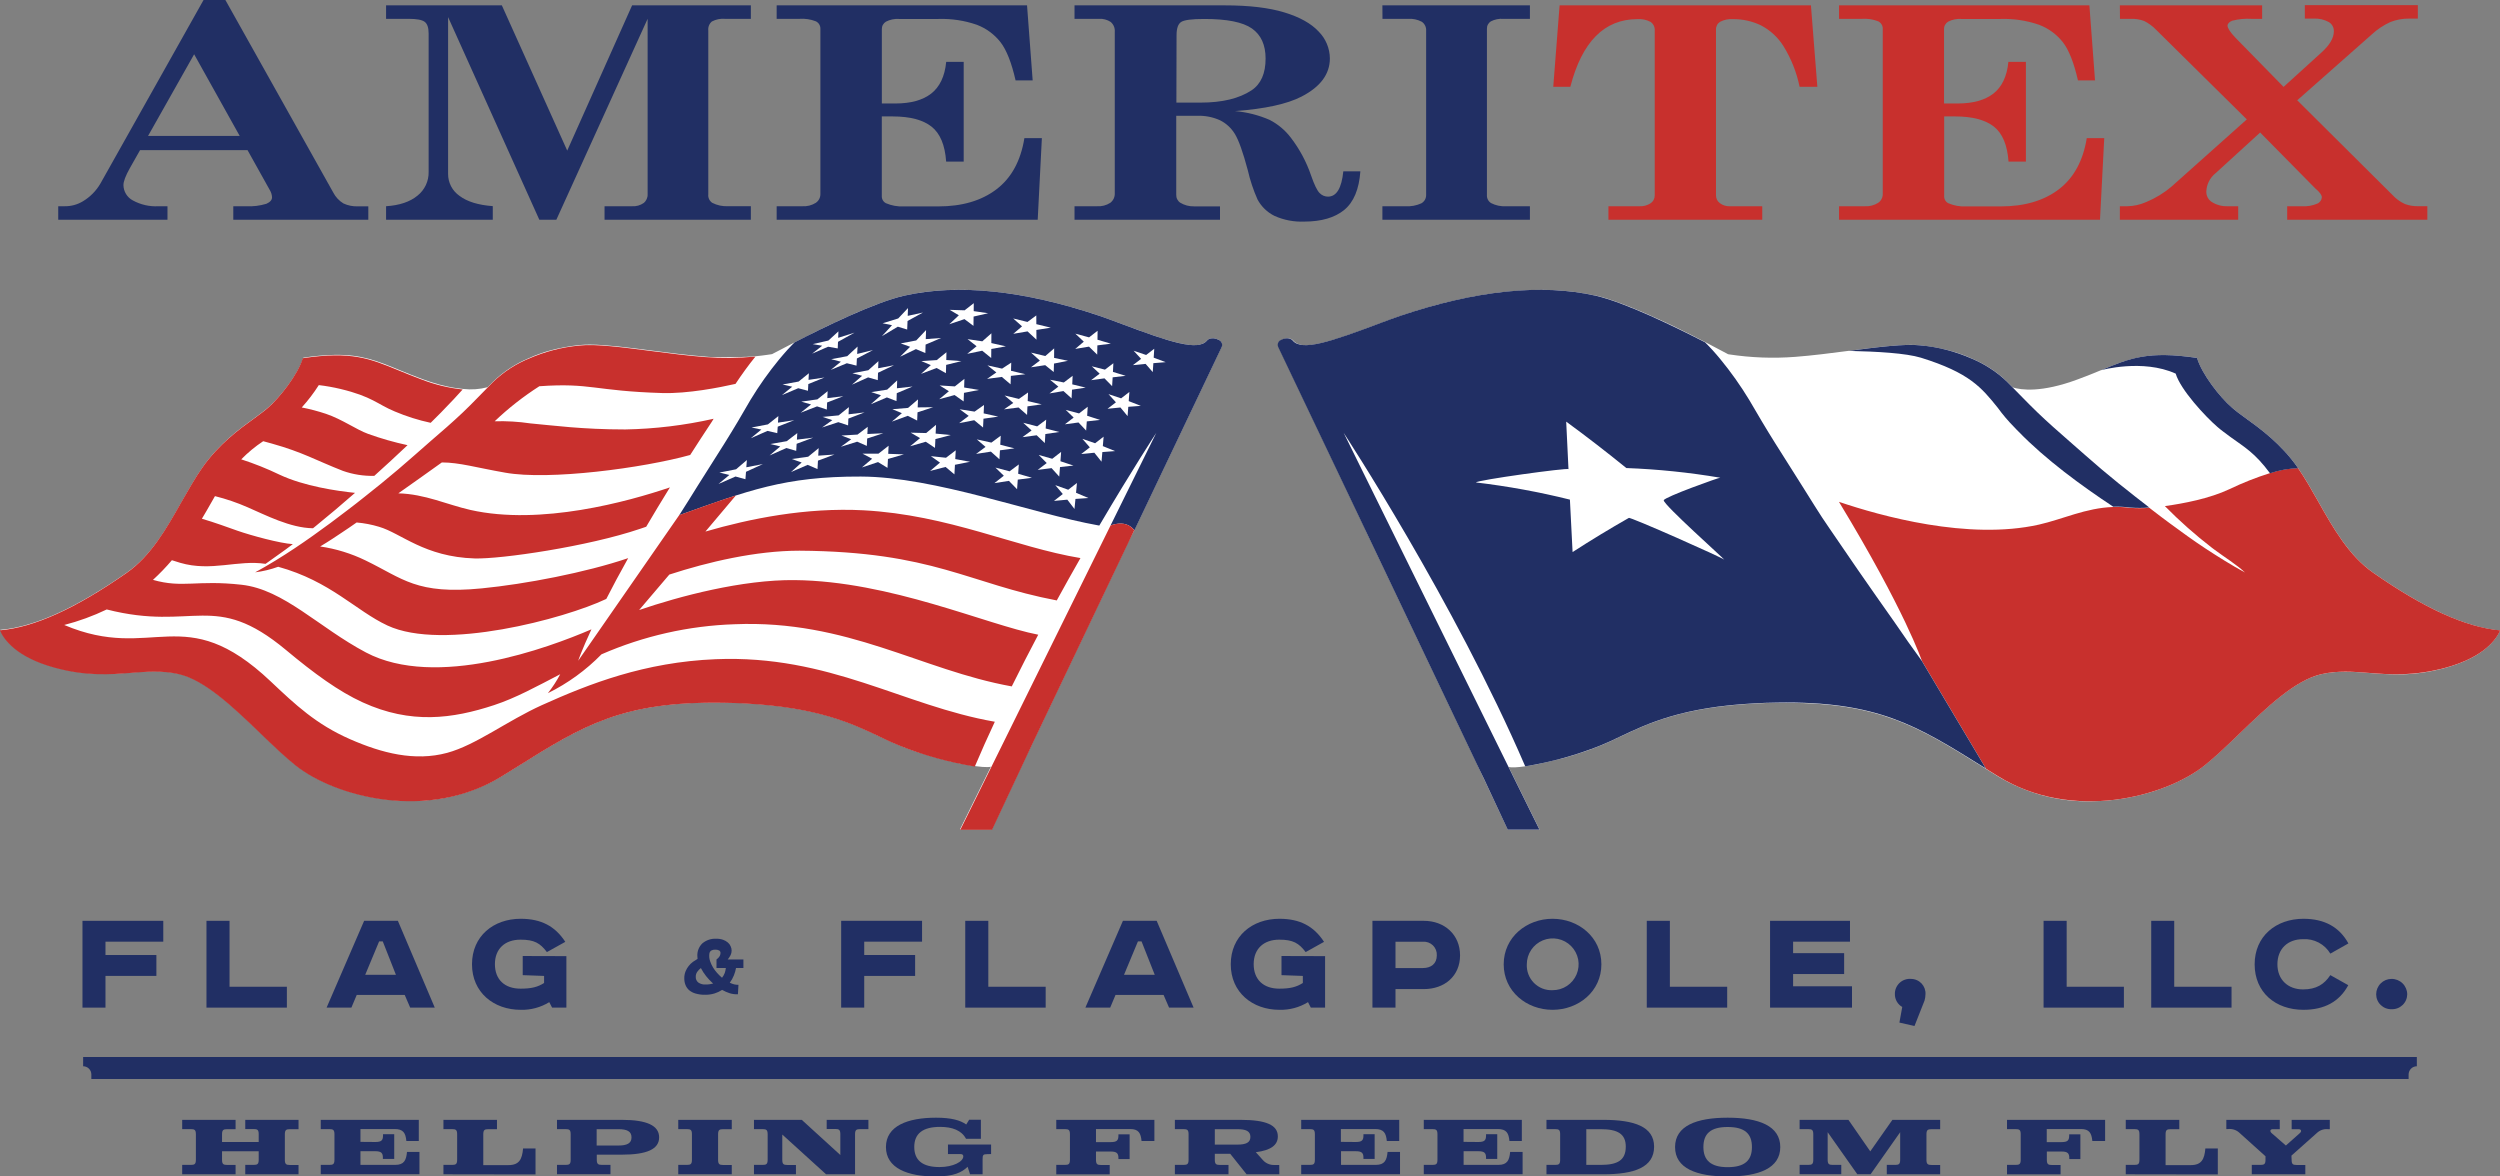 <svg width="119" height="56" viewBox="0 0 119 56" fill="none" xmlns="http://www.w3.org/2000/svg">
<rect x="0" y="0" width="119" height="56" fill="#808080" stroke="none"/>
<g clip-path="url(#clip0_12299_6790)">
<path d="M10.728 5.90028e-06L15.86 9.159C15.97 9.376 16.139 9.557 16.347 9.684C16.561 9.784 16.796 9.831 17.033 9.822H17.532V10.458H11.105V9.817H11.706C12.036 9.836 12.366 9.796 12.681 9.7C12.86 9.62 12.949 9.518 12.949 9.388C12.942 9.264 12.903 9.143 12.837 9.037L11.783 7.147H6.666L6.178 8.009C5.977 8.369 5.876 8.636 5.876 8.811C5.878 8.961 5.92 9.108 5.999 9.236C6.077 9.364 6.188 9.469 6.321 9.539C6.692 9.743 7.113 9.84 7.537 9.818H7.972V10.458H2.772V9.817H3.065C3.375 9.824 3.681 9.742 3.947 9.581C4.293 9.374 4.58 9.082 4.782 8.733L9.69 -0.002L10.728 5.90028e-06ZM9.241 2.583L7.047 6.471H11.41L9.241 2.583Z" fill="#212F64"/>
<path d="M18.377 0.255H23.888L27 7.169L30.088 0.255H35.741V0.897H34.514C34.297 0.877 34.08 0.921 33.887 1.022C33.825 1.073 33.777 1.139 33.747 1.214C33.717 1.288 33.706 1.369 33.715 1.449V9.245C33.705 9.323 33.718 9.403 33.75 9.475C33.783 9.547 33.835 9.608 33.9 9.653C34.132 9.773 34.392 9.829 34.654 9.815H35.741V10.458H28.776V9.817H30.088C30.283 9.83 30.478 9.776 30.638 9.664C30.701 9.614 30.75 9.549 30.783 9.476C30.816 9.403 30.831 9.323 30.827 9.243V0.895L26.483 10.458H25.671L21.329 0.814V8.272C21.327 8.479 21.375 8.683 21.471 8.867C21.566 9.05 21.705 9.207 21.875 9.325C22.239 9.599 22.766 9.761 23.456 9.812V10.458H18.377V9.817C19.018 9.775 19.516 9.607 19.872 9.313C20.041 9.179 20.178 9.007 20.27 8.811C20.362 8.615 20.408 8.401 20.403 8.184V1.593C20.403 1.312 20.338 1.127 20.209 1.035C20.081 0.942 19.829 0.897 19.459 0.897H18.377V0.255Z" fill="#212F64"/>
<path d="M36.969 0.255H48.887L49.155 3.828H48.342C48.151 2.987 47.912 2.381 47.626 2.011C47.333 1.635 46.942 1.348 46.496 1.179C45.909 0.976 45.289 0.882 44.668 0.903H42.8C42.582 0.887 42.364 0.931 42.171 1.031C42.11 1.068 42.06 1.12 42.025 1.182C41.991 1.244 41.974 1.314 41.976 1.385V4.926H42.614C43.349 4.926 43.918 4.77 44.322 4.457C44.725 4.143 44.972 3.645 45.039 2.945H45.872V7.692H45.037C44.982 6.906 44.751 6.352 44.343 6.029C43.936 5.706 43.322 5.544 42.502 5.542H41.974V9.321C41.969 9.393 41.984 9.464 42.019 9.526C42.053 9.589 42.106 9.639 42.169 9.672C42.437 9.788 42.729 9.84 43.021 9.825H44.667C45.795 9.825 46.716 9.554 47.429 9.013C48.142 8.471 48.586 7.659 48.761 6.576H49.593L49.395 10.458H36.969V9.817H38.199C38.422 9.83 38.644 9.774 38.833 9.654C38.902 9.607 38.959 9.543 38.997 9.469C39.035 9.394 39.053 9.311 39.051 9.227V1.379C39.054 1.303 39.036 1.228 38.997 1.163C38.958 1.098 38.901 1.046 38.833 1.014C38.584 0.917 38.317 0.877 38.051 0.897H36.969V0.255Z" fill="#212F64"/>
<path d="M51.147 0.255H58.297C59.455 0.255 60.4 0.367 61.132 0.59C61.865 0.813 62.409 1.116 62.765 1.499C63.105 1.839 63.297 2.299 63.302 2.779C63.302 3.528 62.852 4.135 61.951 4.598C61.267 4.952 60.212 5.182 58.788 5.288C59.356 5.338 59.913 5.479 60.437 5.708C60.834 5.912 61.18 6.204 61.449 6.56C61.862 7.1 62.185 7.703 62.405 8.347C62.559 8.794 62.696 9.073 62.812 9.188C62.864 9.242 62.925 9.285 62.994 9.315C63.062 9.345 63.136 9.36 63.211 9.36C63.618 9.36 63.861 8.959 63.942 8.154H64.754C64.692 9.01 64.436 9.623 63.986 9.992C63.535 10.361 62.9 10.547 62.08 10.548C61.595 10.568 61.112 10.476 60.669 10.278C60.322 10.108 60.038 9.833 59.857 9.492C59.658 9.043 59.503 8.577 59.394 8.098C59.166 7.243 58.961 6.668 58.778 6.373C58.608 6.094 58.363 5.869 58.071 5.724C57.734 5.572 57.366 5.5 56.997 5.511H55.989V9.271C55.986 9.346 56.002 9.42 56.036 9.487C56.07 9.553 56.12 9.61 56.183 9.651C56.379 9.768 56.604 9.828 56.833 9.823H58.072V10.458H51.147V9.817H52.221C52.443 9.832 52.663 9.775 52.85 9.654C52.919 9.602 52.975 9.533 53.012 9.455C53.049 9.376 53.066 9.29 53.063 9.203V1.511C53.07 1.423 53.056 1.335 53.022 1.254C52.988 1.173 52.935 1.101 52.868 1.044C52.703 0.936 52.508 0.884 52.312 0.897H51.147V0.255ZM55.996 4.884H57.151C58.176 4.884 58.984 4.689 59.576 4.298C60.021 3.999 60.243 3.495 60.242 2.787C60.242 2.137 60.025 1.661 59.592 1.356C59.158 1.052 58.4 0.901 57.317 0.903C56.736 0.903 56.372 0.95 56.225 1.044C56.077 1.139 56.004 1.35 56.004 1.676L55.996 4.884Z" fill="#212F64"/>
<path d="M65.802 0.255H72.824V0.897H71.556C71.351 0.882 71.146 0.924 70.963 1.017C70.904 1.054 70.855 1.107 70.823 1.17C70.79 1.232 70.775 1.302 70.778 1.372V9.273C70.771 9.35 70.786 9.427 70.82 9.497C70.855 9.566 70.907 9.624 70.973 9.666C71.195 9.781 71.445 9.833 71.694 9.818H72.824V10.458H65.802V9.817H66.875C67.143 9.837 67.412 9.789 67.656 9.679C67.728 9.638 67.787 9.579 67.828 9.507C67.868 9.435 67.887 9.353 67.884 9.271V1.462C67.89 1.379 67.873 1.295 67.837 1.221C67.8 1.146 67.745 1.081 67.676 1.035C67.477 0.929 67.251 0.881 67.026 0.897H65.806L65.802 0.255Z" fill="#212F64"/>
<path d="M74.237 0.255H86.2L86.506 4.132H85.661C85.521 3.446 85.26 2.79 84.892 2.194C84.628 1.774 84.256 1.432 83.815 1.204C83.4 1.006 82.946 0.906 82.487 0.911C82.276 0.896 82.064 0.94 81.876 1.038C81.814 1.077 81.763 1.131 81.729 1.196C81.695 1.261 81.678 1.333 81.681 1.407V9.3C81.68 9.373 81.697 9.445 81.73 9.511C81.763 9.576 81.812 9.632 81.871 9.674C82.004 9.772 82.165 9.823 82.33 9.818H83.883V10.458H76.561V9.817H78.041C78.228 9.827 78.413 9.777 78.57 9.675C78.631 9.634 78.681 9.578 78.715 9.512C78.749 9.446 78.766 9.373 78.765 9.299V1.449C78.77 1.369 78.754 1.29 78.719 1.218C78.684 1.147 78.631 1.086 78.565 1.041C78.373 0.94 78.157 0.895 77.941 0.911C76.368 0.911 75.303 1.985 74.748 4.132H73.935L74.237 0.255Z" fill="#C8302D"/>
<path d="M87.538 0.255H99.455L99.723 3.828H98.911C98.719 2.987 98.48 2.381 98.194 2.011C97.898 1.635 97.505 1.347 97.057 1.179C96.469 0.976 95.85 0.882 95.229 0.903H93.36C93.142 0.887 92.925 0.931 92.731 1.031C92.67 1.068 92.62 1.12 92.586 1.182C92.551 1.244 92.534 1.314 92.536 1.385V4.926H93.175C93.909 4.926 94.478 4.77 94.882 4.457C95.285 4.143 95.532 3.645 95.599 2.945H96.433V7.692H95.606C95.55 6.906 95.319 6.352 94.912 6.029C94.504 5.706 93.891 5.544 93.071 5.542H92.543V9.321C92.537 9.393 92.553 9.464 92.587 9.526C92.622 9.589 92.674 9.639 92.737 9.672C93.006 9.788 93.297 9.841 93.589 9.825H95.235C96.365 9.825 97.286 9.554 97.998 9.013C98.709 8.471 99.153 7.659 99.33 6.576H100.162L99.96 10.458H87.538V9.817H88.768C88.991 9.83 89.213 9.774 89.401 9.654C89.471 9.607 89.526 9.543 89.564 9.468C89.603 9.394 89.621 9.311 89.619 9.227V1.379C89.623 1.303 89.604 1.229 89.565 1.164C89.526 1.099 89.469 1.047 89.401 1.014C89.153 0.917 88.886 0.877 88.62 0.897H87.538V0.255Z" fill="#C8302D"/>
<path d="M100.905 0.255H107.677V0.897H107.169C106.861 0.878 106.552 0.908 106.254 0.986C106.106 1.046 106.031 1.127 106.031 1.228C106.031 1.329 106.158 1.538 106.412 1.801L108.698 4.137L110.5 2.5C110.893 2.146 111.091 1.809 111.091 1.493C111.095 1.403 111.075 1.314 111.031 1.236C110.988 1.157 110.924 1.092 110.846 1.048C110.627 0.928 110.379 0.872 110.129 0.885H109.71V0.244H115.089V0.885H114.682C114.375 0.881 114.07 0.936 113.784 1.048C113.458 1.196 113.157 1.396 112.895 1.64L109.348 4.774L113.877 9.276C114.043 9.458 114.244 9.605 114.468 9.708C114.666 9.783 114.877 9.819 115.089 9.815H115.542V10.458H108.87V9.817H109.574C109.82 9.833 110.067 9.791 110.295 9.695C110.358 9.67 110.412 9.628 110.451 9.574C110.491 9.52 110.514 9.455 110.518 9.388C110.518 9.282 110.419 9.148 110.222 8.982L110.126 8.886L107.583 6.308L105.456 8.249C105.328 8.352 105.223 8.481 105.148 8.628C105.073 8.774 105.03 8.935 105.022 9.099C105.016 9.196 105.034 9.294 105.076 9.382C105.118 9.47 105.183 9.546 105.263 9.602C105.488 9.75 105.753 9.825 106.022 9.817H106.538V10.458H100.905V9.817H101.26C101.57 9.811 101.876 9.743 102.159 9.617C102.595 9.437 103.001 9.19 103.361 8.885L106.948 5.683L102.642 1.428C102.474 1.251 102.277 1.105 102.058 0.997C101.857 0.924 101.644 0.889 101.429 0.897H100.911L100.905 0.255Z" fill="#C8302D"/>
<path fill-rule="evenodd" clip-rule="evenodd" d="M115.042 50.314H3.957V50.754C4.008 50.754 4.059 50.764 4.107 50.784C4.154 50.803 4.197 50.832 4.234 50.868C4.27 50.905 4.299 50.948 4.319 50.995C4.338 51.043 4.348 51.094 4.348 51.145V51.36H114.65V51.145C114.65 51.094 114.66 51.043 114.68 50.995C114.7 50.948 114.728 50.905 114.765 50.868C114.801 50.832 114.844 50.803 114.892 50.784C114.939 50.764 114.99 50.754 115.042 50.754V50.314Z" fill="#212F64"/>
<path d="M13.559 55.204C13.559 55.412 13.619 55.453 13.799 55.453H14.21V55.896H11.674V55.449H12.073C12.255 55.449 12.314 55.409 12.314 55.201V54.8H10.569V55.203C10.569 55.41 10.629 55.451 10.811 55.451H11.214V55.894H8.672V55.449H9.083C9.265 55.449 9.324 55.409 9.324 55.201V53.994C9.324 53.786 9.265 53.746 9.083 53.746H8.672V53.305H11.214V53.749H10.811C10.629 53.749 10.569 53.789 10.569 53.997V54.359H12.314V53.988C12.314 53.783 12.255 53.742 12.073 53.742H11.674V53.305H14.21V53.749H13.799C13.619 53.749 13.559 53.789 13.559 53.997V55.204Z" fill="#212F64"/>
<path d="M17.868 54.359C18.157 54.359 18.232 54.278 18.232 54.049V53.988H18.765V55.165H18.225V55.108C18.225 54.887 18.154 54.798 17.861 54.798H17.158V55.448H18.814C19.233 55.448 19.337 55.228 19.373 54.832H19.966V55.891H15.268V55.449H15.679C15.861 55.449 15.92 55.409 15.92 55.201V53.994C15.92 53.786 15.861 53.746 15.679 53.746H15.268V53.305H19.935V54.312H19.343C19.306 53.931 19.199 53.742 18.783 53.742H17.158V54.353L17.868 54.359Z" fill="#212F64"/>
<path d="M21.108 55.896V55.449H21.519C21.701 55.449 21.76 55.409 21.76 55.201V53.994C21.76 53.786 21.701 53.746 21.519 53.746H21.108V53.305H23.656V53.749H23.245C23.064 53.749 23.004 53.789 23.004 53.997V55.459H24.205C24.72 55.459 24.855 55.173 24.898 54.666H25.491V55.903L21.108 55.896Z" fill="#212F64"/>
<path d="M29.6 53.305C30.796 53.305 31.375 53.578 31.375 54.139C31.375 54.699 30.796 54.962 29.6 54.962H28.407V55.199C28.407 55.407 28.468 55.448 28.648 55.448H29.059V55.891H26.513V55.449H26.924C27.106 55.449 27.164 55.409 27.164 55.201V53.994C27.164 53.786 27.106 53.746 26.924 53.746H26.513V53.305H29.6ZM29.438 53.749H28.401V54.527H29.438C29.849 54.527 30.06 54.42 30.06 54.139C30.06 53.858 29.855 53.749 29.438 53.749Z" fill="#212F64"/>
<path d="M34.181 55.204C34.181 55.412 34.241 55.453 34.421 55.453H34.832V55.896H32.285V55.449H32.696C32.878 55.449 32.936 55.409 32.936 55.201V53.994C32.936 53.786 32.878 53.746 32.696 53.746H32.285V53.305H34.832V53.749H34.421C34.241 53.749 34.181 53.789 34.181 53.997V55.204Z" fill="#212F64"/>
<path d="M40.941 53.746C40.759 53.746 40.7 53.789 40.7 53.994V55.896H39.321L37.237 54.004V55.204C37.237 55.412 37.297 55.453 37.478 55.453H37.887V55.896H35.889V55.449H36.3C36.48 55.449 36.54 55.409 36.54 55.201V53.994C36.54 53.786 36.48 53.746 36.3 53.746H35.889V53.305H38.164L40 54.978V53.988C40 53.783 39.94 53.739 39.759 53.739H39.35V53.305H41.336V53.746H40.941Z" fill="#212F64"/>
<path d="M46.987 54.938C46.791 54.938 46.771 54.982 46.771 55.19V55.896H46.175L46.059 55.54C45.789 55.8 45.409 56 44.53 56C43.211 56 42.171 55.609 42.171 54.6C42.171 53.591 43.211 53.202 44.553 53.202C45.279 53.202 45.712 53.323 45.993 53.526L46.131 53.3H46.69V54.207H45.983C45.772 53.807 45.333 53.64 44.749 53.64C43.916 53.64 43.519 53.965 43.519 54.595C43.519 55.225 43.904 55.552 44.724 55.552C45.373 55.552 45.853 55.292 45.853 55.043C45.853 54.965 45.807 54.933 45.7 54.933H45.123V54.481H47.176V54.933L46.987 54.938Z" fill="#212F64"/>
<path d="M54.338 54.312C54.301 53.931 54.194 53.742 53.794 53.742H52.169V54.364H52.873C53.162 54.364 53.237 54.283 53.237 54.054V53.994H53.77V55.172H53.237V55.124C53.237 54.902 53.162 54.813 52.873 54.813H52.169V55.206C52.169 55.414 52.229 55.454 52.41 55.454H52.822V55.898H50.278V55.449H50.689C50.871 55.449 50.929 55.409 50.929 55.201V53.994C50.929 53.786 50.871 53.746 50.689 53.746H50.278V53.305H54.949V54.312H54.338Z" fill="#212F64"/>
<path d="M60.897 55.896H59.337L58.56 54.922H57.825V55.203C57.825 55.41 57.886 55.451 58.066 55.451H58.477V55.894H55.924V55.449H56.335C56.517 55.449 56.576 55.409 56.576 55.201V53.994C56.576 53.786 56.517 53.746 56.335 53.746H55.924V53.305H59.047C60.295 53.305 60.825 53.564 60.825 54.093C60.825 54.504 60.5 54.753 59.777 54.845L60.102 55.207C60.171 55.289 60.258 55.354 60.357 55.396C60.455 55.439 60.562 55.458 60.669 55.453H60.892L60.897 55.896ZM58.896 54.483C59.299 54.483 59.519 54.394 59.519 54.116C59.519 53.838 59.299 53.749 58.896 53.749H57.825V54.483H58.896Z" fill="#212F64"/>
<path d="M64.537 54.359C64.826 54.359 64.9 54.278 64.9 54.049V53.988H65.433V55.165H64.9V55.108C64.9 54.887 64.829 54.798 64.537 54.798H63.833V55.448H65.489C65.908 55.448 66.012 55.228 66.048 54.832H66.641V55.891H61.937V55.449H62.348C62.53 55.449 62.588 55.409 62.588 55.201V53.994C62.588 53.786 62.53 53.746 62.348 53.746H61.937V53.305H66.603V54.312H66.012C65.975 53.931 65.867 53.742 65.451 53.742H63.826V54.353L64.537 54.359Z" fill="#212F64"/>
<path d="M70.372 54.359C70.661 54.359 70.736 54.278 70.736 54.049V53.988H71.269V55.165H70.736V55.108C70.736 54.887 70.664 54.798 70.372 54.798H69.668V55.448H71.324C71.743 55.448 71.846 55.228 71.883 54.832H72.476V55.891H67.772V55.449H68.183C68.365 55.449 68.423 55.409 68.423 55.201V53.994C68.423 53.786 68.365 53.746 68.183 53.746H67.772V53.305H72.439V54.312H71.849C71.813 53.931 71.706 53.742 71.29 53.742H69.665V54.353L70.372 54.359Z" fill="#212F64"/>
<path d="M76.319 53.305C77.798 53.305 78.735 53.63 78.735 54.582C78.735 55.566 77.798 55.896 76.319 55.896H73.612V55.449H74.023C74.205 55.449 74.263 55.409 74.263 55.201V53.994C74.263 53.786 74.208 53.746 74.023 53.746H73.612V53.305H76.319ZM76.194 53.749H75.508V55.449H76.194C76.997 55.449 77.387 55.227 77.387 54.579C77.387 53.971 76.997 53.749 76.194 53.749Z" fill="#212F64"/>
<path d="M79.733 54.6C79.733 53.593 80.749 53.202 82.237 53.202C83.726 53.202 84.741 53.593 84.741 54.6C84.741 55.607 83.726 56 82.237 56C80.749 56 79.733 55.612 79.733 54.6ZM82.237 55.557C83.05 55.557 83.392 55.232 83.392 54.6C83.392 53.968 83.056 53.645 82.237 53.645C81.418 53.645 81.082 53.97 81.082 54.6C81.082 55.23 81.436 55.557 82.237 55.557Z" fill="#212F64"/>
<path d="M91.699 55.204C91.699 55.407 91.759 55.453 91.941 55.453H92.352V55.896H89.811V55.449H90.211C90.393 55.449 90.448 55.404 90.448 55.201V53.893L89.041 55.893H88.407L86.997 53.893V55.201C86.997 55.409 87.055 55.449 87.237 55.449H87.645V55.893H85.661V55.449H86.072C86.254 55.449 86.312 55.409 86.312 55.201V53.994C86.312 53.786 86.254 53.746 86.072 53.746H85.661V53.305H87.985L89.025 54.805L90.078 53.305H92.352V53.749H91.941C91.759 53.749 91.699 53.789 91.699 53.997V55.204Z" fill="#212F64"/>
<path d="M99.595 54.312C99.558 53.931 99.45 53.742 99.05 53.742H97.425V54.364H98.131C98.418 54.364 98.493 54.283 98.493 54.054V53.994H99.026V55.172H98.498V55.124C98.498 54.902 98.423 54.813 98.136 54.813H97.43V55.206C97.43 55.414 97.49 55.454 97.672 55.454H98.084V55.898H95.534V55.449H95.945C96.127 55.449 96.186 55.409 96.186 55.201V53.994C96.186 53.786 96.127 53.746 95.945 53.746H95.534V53.305H100.203V54.312H99.595Z" fill="#212F64"/>
<path d="M101.186 55.896V55.449H101.597C101.779 55.449 101.837 55.409 101.837 55.201V53.994C101.837 53.786 101.779 53.746 101.597 53.746H101.186V53.305H103.734V53.749H103.322C103.14 53.749 103.082 53.789 103.082 53.997V55.459H104.283C104.798 55.459 104.933 55.173 104.975 54.666H105.568V55.903L101.186 55.896Z" fill="#212F64"/>
<path d="M109.081 55.204C109.081 55.412 109.137 55.453 109.319 55.453H109.733V55.896H107.185V55.449H107.598C107.78 55.449 107.838 55.409 107.838 55.201V55.038L106.605 53.928C106.533 53.859 106.447 53.807 106.353 53.775C106.259 53.743 106.159 53.732 106.061 53.742H105.973V53.305H108.517V53.749H108.192C108.059 53.749 108.03 53.841 108.126 53.934L108.808 54.527L109.475 53.934C109.575 53.845 109.538 53.749 109.408 53.749H109.083V53.305H110.898V53.749H110.809C110.712 53.739 110.615 53.751 110.523 53.783C110.432 53.815 110.348 53.867 110.279 53.934L109.072 55.008L109.081 55.204Z" fill="#212F64"/>
<path d="M57.993 16.172C57.903 16.125 57.802 16.102 57.7 16.104C57.653 16.104 57.606 16.113 57.563 16.132C57.519 16.151 57.48 16.178 57.449 16.213C57.315 16.375 57.089 16.44 56.773 16.429C56.074 16.401 54.94 16 53.404 15.424C52.999 15.273 52.617 15.128 52.325 15.031C49.626 14.123 47.197 13.715 45.071 13.809C44.391 13.836 43.714 13.924 43.05 14.072C42.97 14.09 42.887 14.111 42.8 14.134L42.736 14.152C42.663 14.173 42.588 14.194 42.512 14.218L42.462 14.235C42.367 14.264 42.271 14.296 42.172 14.331L42.133 14.344L41.868 14.439L41.802 14.465C41.592 14.543 41.378 14.628 41.16 14.719L41.108 14.741L40.814 14.865L40.768 14.884C40.541 14.983 40.312 15.086 40.084 15.19L40.048 15.206C38.378 15.973 36.823 16.83 36.799 16.83L36.755 16.855L36.703 16.864C36.677 16.864 36.401 16.916 35.952 16.959L35.736 16.976H35.664L35.502 16.988H35.403L35.24 16.996H35.128C35.075 16.996 35.018 16.996 34.966 16.996H34.844H34.356H34.231H34.01H33.903C33.792 16.996 33.679 16.983 33.563 16.973C32.751 16.911 31.873 16.798 31.022 16.687C29.909 16.543 28.845 16.405 28.081 16.403C27.921 16.401 27.761 16.408 27.601 16.424H27.584C27.45 16.439 27.322 16.456 27.198 16.473L27.062 16.496L26.818 16.538L26.669 16.569L26.462 16.613L26.316 16.65C26.253 16.665 26.191 16.682 26.131 16.699L25.991 16.739L25.829 16.793L25.699 16.837L25.536 16.898L25.419 16.942L25.245 17.019L25.162 17.054C24.863 17.178 24.576 17.329 24.304 17.506C24.005 17.697 23.726 17.919 23.472 18.169L23.214 18.43C22.836 18.531 22.441 18.56 22.052 18.515C21.943 18.505 21.826 18.49 21.704 18.472L21.64 18.462L21.477 18.435L21.345 18.407L21.206 18.378C21.116 18.357 21.022 18.334 20.926 18.308L20.819 18.277L20.582 18.207L20.466 18.17C20.357 18.134 20.245 18.096 20.128 18.053L20.107 18.045C19.694 17.894 19.327 17.743 19.004 17.61C17.957 17.179 17.216 16.872 15.931 16.892C15.43 16.904 14.931 16.949 14.436 17.027C14.21 17.792 13.342 18.898 12.772 19.392C12.61 19.536 12.39 19.692 12.142 19.879C11.427 20.395 10.447 21.105 9.652 22.232C9.309 22.72 9.002 23.273 8.666 23.857C7.951 25.123 7.212 26.433 6.053 27.245C3.615 28.947 1.64 29.843 0.016 29.98C0.205 30.417 0.798 31.26 2.616 31.757C3.346 31.96 4.1 32.066 4.859 32.072C4.99 32.072 5.119 32.072 5.245 32.072H5.283C5.629 32.061 5.952 32.036 6.258 32.01C6.544 31.989 6.823 31.966 7.103 31.957C7.575 31.932 8.049 31.969 8.511 32.067C9.766 32.346 11.111 33.639 12.411 34.89C13.005 35.462 13.565 36.001 14.09 36.418C15.205 37.305 17.215 38.086 19.404 38.119C20.985 38.161 22.545 37.75 23.9 36.933L24.636 36.477C27.458 34.716 29.267 33.589 33.151 33.451C33.377 33.443 33.611 33.44 33.851 33.438H33.987H34.429C34.793 33.444 35.14 33.456 35.469 33.474C38.931 33.654 40.556 34.425 41.883 35.056C42.208 35.218 42.518 35.358 42.83 35.483C42.904 35.514 42.978 35.543 43.053 35.571L43.084 35.582L43.3 35.663L43.536 35.748L43.761 35.824H43.781C43.944 35.876 44.098 35.926 44.255 35.972C45.601 36.373 46.855 36.581 47.167 36.495L45.694 39.48H47.206L48.734 36.223L53.674 25.853L53.991 25.239L58.141 16.528C58.157 16.495 58.166 16.46 58.167 16.423C58.168 16.387 58.161 16.351 58.147 16.317C58.133 16.283 58.112 16.253 58.086 16.228C58.059 16.203 58.027 16.184 57.993 16.172Z" fill="white"/>
<path d="M57.993 16.172C57.819 16.08 57.569 16.068 57.45 16.213C57.023 16.731 55.637 16.262 53.404 15.424C52.999 15.273 52.617 15.128 52.325 15.031C48.727 13.82 45.606 13.497 43.05 14.072C41.644 14.387 39.202 15.584 37.822 16.296C37.779 16.34 37.733 16.384 37.692 16.429C37.624 16.502 37.551 16.572 37.486 16.647L37.288 16.872L37.094 17.1C36.592 17.71 36.134 18.357 35.724 19.033L35.125 20.058C34.922 20.404 34.709 20.743 34.499 21.084L33.216 23.114C32.922 23.585 32.632 24.058 32.33 24.524C35.58 23.364 37.338 22.672 40.976 22.684C44.527 22.697 49.07 24.433 52.276 25.008L52.327 25.016C53.893 22.354 55.04 20.603 55.04 20.603L52.861 25.015C53.116 24.917 53.641 24.794 53.999 25.24L58.149 16.53C58.165 16.496 58.174 16.46 58.175 16.423C58.175 16.386 58.168 16.349 58.153 16.315C58.138 16.281 58.116 16.251 58.089 16.226C58.061 16.202 58.028 16.183 57.993 16.172Z" fill="#212F64"/>
<path d="M32.327 24.524C32.327 24.524 32.327 24.511 32.337 24.506C32.333 24.512 32.33 24.518 32.327 24.524ZM20.5 20.995C19.985 21.445 19.472 21.903 18.952 22.345C18.432 22.786 17.901 23.221 17.361 23.644C17.091 23.86 16.82 24.072 16.549 24.277C16.277 24.488 16.001 24.695 15.725 24.899C15.169 25.309 14.607 25.712 14.03 26.096C13.453 26.481 12.762 26.909 12.145 27.243C12.519 27.195 12.887 27.107 13.242 26.978C15.736 27.667 16.934 29.07 18.442 29.774C21.092 31.011 26.891 29.439 28.828 28.523L28.861 28.507C29.148 27.945 29.491 27.298 29.901 26.567C27.879 27.255 24.99 27.805 22.936 28.006C19.816 28.314 19.186 27.54 17.398 26.676C16.717 26.345 15.99 26.121 15.24 26.012C15.681 25.749 16.033 25.51 16.23 25.378C16.48 25.216 16.729 25.041 16.976 24.87C17.338 24.901 17.696 24.97 18.043 25.075C19.091 25.38 20.203 26.509 22.593 26.582C23.836 26.619 27.983 26.017 30.476 25.169L30.759 25.073C31.1 24.491 31.476 23.866 31.888 23.2C29.904 23.871 25.742 25.028 22.395 24.274C21.288 24.024 20.227 23.514 18.96 23.483C19.62 23.018 20.366 22.491 21.032 22.012C21.867 22.012 22.67 22.258 24.048 22.499C26.134 22.876 30.619 22.278 32.853 21.657C33.178 21.146 33.526 20.615 33.892 20.061L33.968 19.933C32.587 20.245 31.178 20.416 29.763 20.442C27.699 20.442 26.313 20.249 25.242 20.153C24.681 20.07 24.113 20.036 23.546 20.053C24.2 19.43 24.912 18.872 25.673 18.385C28.133 18.212 28.273 18.61 31.522 18.709C32.739 18.745 34.252 18.445 35.01 18.273C35.305 17.828 35.619 17.392 35.959 16.973C35.159 17.048 34.355 17.055 33.554 16.996C32.741 16.934 31.864 16.82 31.012 16.71C29.642 16.533 28.347 16.364 27.6 16.447C26.755 16.522 25.928 16.736 25.153 17.08L25.245 17.041C24.579 17.304 23.972 17.696 23.458 18.195C22.97 18.682 22.519 19.169 22.029 19.634C21.54 20.098 21.022 20.546 20.5 20.995ZM47.349 34.354C42.972 33.591 39.489 31.157 34.067 31.378C30.689 31.516 28.055 32.546 25.801 33.561C24.137 34.313 22.658 35.463 21.287 35.835C19.741 36.254 18.172 35.848 16.664 35.186C15.047 34.477 14.064 33.548 12.886 32.436C8.745 28.518 7.294 31.549 3.057 29.749C3.754 29.569 4.432 29.321 5.081 29.01C9.241 30.073 10.188 28.089 13.607 30.935C14.954 32.059 16.119 32.91 17.265 33.433C19.558 34.479 21.529 34.218 23.52 33.563C24.548 33.225 25.546 32.675 26.667 32.093C26.499 32.411 26.302 32.714 26.079 32.996C27.027 32.527 27.89 31.902 28.63 31.146C30.633 30.272 32.783 29.785 34.967 29.714C40.352 29.493 43.825 31.892 48.16 32.673C48.575 31.835 48.997 31.011 49.42 30.212C46.925 29.725 42.392 27.66 37.829 27.613C35.33 27.586 32.345 28.38 30.422 29.038L31.859 27.35C33.713 26.746 35.986 26.213 38.053 26.213C44.434 26.256 46.098 27.781 50.302 28.581C50.685 27.88 51.064 27.204 51.43 26.564C48.333 26.053 45.17 24.508 41.1 24.29C38.362 24.147 35.694 24.687 33.578 25.302L35.029 23.582C34.207 23.845 33.341 24.16 32.33 24.521L27.522 31.451C27.522 31.451 27.684 30.964 28.152 29.956C26.095 30.841 20.749 32.818 17.418 31.057C15.171 29.868 13.518 28.06 11.498 27.834C9.34 27.594 8.706 28.008 7.281 27.602C7.6 27.309 7.901 26.997 8.182 26.666C8.305 26.707 8.437 26.748 8.578 26.79C10.062 27.225 11.315 26.637 12.64 26.839C12.949 26.611 13.29 26.387 13.596 26.157L13.939 25.901C13.326 25.863 11.963 25.492 11.31 25.265C10.848 25.102 10.211 24.867 9.61 24.692C9.685 24.57 9.756 24.448 9.823 24.331C9.961 24.086 10.097 23.844 10.232 23.616C10.764 23.748 11.284 23.926 11.786 24.146C12.631 24.511 13.814 25.132 14.899 25.145L15.021 25.046C15.66 24.529 16.284 23.998 16.899 23.46C16.051 23.373 14.472 23.145 13.303 22.593C12.714 22.309 12.106 22.066 11.483 21.865C11.8 21.541 12.15 21.251 12.528 21.001L12.944 21.115C14.439 21.536 15.011 21.901 16.323 22.414C16.802 22.583 17.308 22.663 17.816 22.651C18.351 22.171 18.879 21.683 19.399 21.19C18.763 21.053 18.137 20.874 17.525 20.654C16.963 20.452 16.293 19.962 15.518 19.699C15.14 19.573 14.754 19.471 14.363 19.395C14.664 19.064 14.935 18.708 15.175 18.331C15.521 18.372 15.864 18.433 16.202 18.513C17.728 18.88 17.961 19.244 18.794 19.587C19.345 19.82 19.916 20.001 20.5 20.126L20.988 19.639L21.601 19L21.898 18.675L22.023 18.539C21.359 18.469 20.707 18.311 20.084 18.07C19.672 17.918 19.304 17.767 18.981 17.634C17.587 17.059 16.729 16.707 14.413 17.051C14.187 17.816 13.32 18.922 12.751 19.416C12.588 19.561 12.367 19.716 12.119 19.903C11.404 20.42 10.424 21.13 9.631 22.257C9.287 22.744 8.981 23.298 8.643 23.881C7.928 25.148 7.189 26.457 6.03 27.269C3.593 28.971 1.617 29.868 -0.007 30.004C0.184 30.441 0.775 31.284 2.593 31.781C4.114 32.199 5.244 32.106 6.24 32.03C7.002 31.97 7.722 31.913 8.495 32.087C9.748 32.366 11.095 33.659 12.395 34.91C12.988 35.481 13.547 36.02 14.072 36.438C15.949 37.932 20.369 39.126 23.898 36.946L24.634 36.49C27.749 34.541 29.629 33.376 34.425 33.453C34.789 33.453 35.135 33.47 35.466 33.488C38.927 33.669 40.551 34.44 41.878 35.07C42.203 35.233 42.514 35.372 42.826 35.497C43.977 35.957 45.176 36.29 46.401 36.488C46.704 35.773 47.022 35.062 47.354 34.354H47.349Z" fill="#C8302D"/>
<path d="M52.861 25.015L47.845 35.177L45.71 39.498H47.223L49.135 35.423L53.991 25.239C53.649 24.794 53.116 24.914 52.861 25.015Z" fill="#C8302D"/>
<path d="M54.942 16.601L54.556 16.897L53.96 16.695L54.317 17.082L53.926 17.381L54.531 17.321L54.871 17.712L54.9 17.287L55.485 17.239L54.916 17.025L54.942 16.601Z" fill="white"/>
<path d="M52.245 15.744L51.84 16.059L51.186 15.882L51.589 16.263L51.181 16.608L51.836 16.5L52.227 16.881L52.235 16.44L52.877 16.358L52.24 16.171L52.245 15.744Z" fill="white"/>
<path d="M49.328 15.014L48.907 15.325L48.228 15.159L48.649 15.534L48.232 15.89L48.911 15.774L49.336 16.169L49.331 15.706L50.017 15.596L49.33 15.43L49.328 15.014Z" fill="white"/>
<path d="M46.351 14.431L45.916 14.771L45.205 14.748L45.641 15.008L45.188 15.433L45.908 15.19L46.337 15.511L46.343 15.068L47.037 14.91L46.348 14.81L46.351 14.431Z" fill="white"/>
<path d="M43.221 14.664L42.754 15.159L42.011 15.388L42.46 15.48L41.979 16.002L42.736 15.55L43.182 15.687L43.199 15.279L43.934 14.876L43.207 15.035L43.221 14.664Z" fill="white"/>
<path d="M39.909 15.773L39.431 16.21L38.684 16.38L39.137 16.457L38.656 16.835L39.418 16.504L39.876 16.585L39.889 16.271L40.677 15.833L39.897 16.08L39.909 15.773Z" fill="white"/>
<path d="M52.996 17.29L52.596 17.595L51.968 17.436L52.344 17.787L51.937 18.097L52.573 18.009L52.937 18.381L52.962 17.961L53.582 17.889L52.976 17.702L52.996 17.29Z" fill="white"/>
<path d="M50.178 16.582L49.757 16.947L49.078 16.785L49.497 17.163L49.074 17.483L49.752 17.382L50.157 17.709L50.17 17.306L50.836 17.174L50.175 17.037L50.178 16.582Z" fill="white"/>
<path d="M47.191 15.865L46.758 16.247L46.056 16.143L46.486 16.481L46.04 16.842L46.753 16.694L47.181 17.041L47.186 16.611L47.88 16.486L47.188 16.33L47.191 15.865Z" fill="white"/>
<path d="M44.081 15.711L43.613 16.205L42.874 16.346L43.321 16.507L42.845 16.98L43.599 16.617L44.047 16.806L44.058 16.403L44.797 16.088L44.066 16.142L44.081 15.711Z" fill="white"/>
<path d="M40.82 16.496L40.328 16.954L39.566 17.098L40.026 17.217L39.545 17.608L40.31 17.29L40.77 17.404L40.788 17.064L41.56 16.66L40.801 16.848L40.82 16.496Z" fill="white"/>
<path d="M53.759 18.657L53.365 18.961L52.764 18.761L53.118 19.15L52.718 19.458L53.332 19.396L53.673 19.807L53.707 19.364L54.303 19.319L53.727 19.093L53.759 18.657Z" fill="white"/>
<path d="M51.057 17.888L50.638 18.206L49.982 18.076L50.378 18.404L49.954 18.727L50.62 18.614L51.007 18.963L51.028 18.549L51.678 18.45L51.039 18.295L51.057 17.888Z" fill="white"/>
<path d="M48.135 17.261L47.699 17.547L47.003 17.392L47.427 17.728L46.984 18.035L47.687 17.941L48.103 18.294L48.117 17.892L48.808 17.813L48.124 17.649L48.135 17.261Z" fill="white"/>
<path d="M45.051 16.767L44.593 17.137L43.857 17.188L44.307 17.379L43.84 17.797L44.582 17.516L45.025 17.764L45.037 17.369L45.763 17.189L45.043 17.137L45.051 16.767Z" fill="white"/>
<path d="M41.812 17.191L41.332 17.623L40.575 17.767L41.036 17.888L40.554 18.31L41.321 17.964L41.782 18.096L41.794 17.743L42.553 17.384L41.8 17.529L41.812 17.191Z" fill="white"/>
<path d="M38.502 17.767L38.014 18.162L37.25 18.302L37.71 18.407L37.219 18.808L37.996 18.479L38.459 18.601L38.476 18.281L39.246 17.969L38.485 18.082L38.502 17.767Z" fill="white"/>
<path d="M51.775 19.362L51.363 19.679L50.728 19.51L51.106 19.876L50.689 20.197L51.337 20.11L51.701 20.496L51.731 20.059L52.362 19.988L51.749 19.791L51.775 19.362Z" fill="white"/>
<path d="M48.935 18.682L48.501 18.989L47.819 18.825L48.232 19.179L47.791 19.486L48.483 19.396L48.888 19.751L48.907 19.343L49.585 19.247L48.919 19.09L48.935 18.682Z" fill="white"/>
<path d="M45.906 18.032L45.451 18.393L44.727 18.347L45.167 18.623L44.706 19.003L45.437 18.804L45.869 19.109L45.885 18.7L46.601 18.562L45.893 18.445L45.906 18.032Z" fill="white"/>
<path d="M42.705 18.107L42.229 18.547L41.474 18.664L41.934 18.817L41.451 19.242L42.216 18.917L42.673 19.093L42.686 18.716L43.44 18.398L42.694 18.482L42.705 18.107Z" fill="white"/>
<path d="M39.395 18.62L38.908 19.01L38.141 19.117L38.606 19.252L38.112 19.647L38.892 19.343L39.356 19.496L39.371 19.158L40.143 18.86L39.381 18.951L39.395 18.62Z" fill="white"/>
<path d="M52.532 20.785L52.128 21.099L51.521 20.889L51.876 21.294L51.465 21.612L52.091 21.55L52.432 21.977L52.472 21.518L53.078 21.472L52.495 21.235L52.532 20.785Z" fill="white"/>
<path d="M49.798 19.975L49.369 20.295L48.705 20.124L49.103 20.49L48.669 20.808L49.346 20.719L49.733 21.09L49.759 20.66L50.421 20.563L49.775 20.397L49.798 19.975Z" fill="white"/>
<path d="M46.839 19.276L46.39 19.593L45.682 19.481L46.111 19.796L45.655 20.142L46.373 20.002L46.793 20.35L46.813 19.931L47.516 19.83L46.822 19.677L46.839 19.276Z" fill="white"/>
<path d="M43.697 19.012L43.224 19.416L42.476 19.479L42.93 19.666L42.453 20.07L43.209 19.793L43.657 20.019L43.674 19.627L44.418 19.384L43.682 19.392L43.697 19.012Z" fill="white"/>
<path d="M40.406 19.379L39.919 19.772L39.153 19.845L39.618 19.999L39.129 20.348L39.904 20.095L40.369 20.249L40.383 19.924L41.154 19.63L40.391 19.721L40.406 19.379Z" fill="white"/>
<path d="M37.05 19.806L36.552 20.201L35.773 20.35L36.241 20.447L35.736 20.861L36.531 20.511L36.998 20.619L37.02 20.309L37.806 20.001L37.031 20.118L37.05 19.806Z" fill="white"/>
<path d="M51.262 22.989L50.848 23.312L50.232 23.093L50.589 23.515L50.169 23.844L50.804 23.784L51.145 24.227L51.192 23.749L51.808 23.706L51.22 23.457L51.262 22.989Z" fill="white"/>
<path d="M48.495 22.107L48.056 22.435L47.382 22.257L47.782 22.645L47.335 22.996L48.025 22.89L48.413 23.288L48.446 22.83L49.12 22.742L48.465 22.551L48.495 22.107Z" fill="white"/>
<path d="M38.968 21.331L38.469 21.74L37.689 21.849L38.159 22.015L37.652 22.47L38.446 22.127L38.913 22.33L38.935 21.927L39.72 21.636L38.948 21.69L38.968 21.331Z" fill="white"/>
<path d="M45.493 21.435L45.03 21.789L44.309 21.713L44.743 22.02L44.272 22.418L45.008 22.226L45.43 22.58L45.456 22.124L46.175 21.981L45.47 21.852L45.493 21.435Z" fill="white"/>
<path d="M42.297 21.217L41.815 21.594L41.058 21.596L41.514 21.836L41.025 22.25L41.795 21.995L42.245 22.271L42.267 21.847L43.024 21.628L42.28 21.602L42.297 21.217Z" fill="white"/>
<path d="M35.551 21.898L35.037 22.338L34.244 22.494L34.717 22.608L34.199 23.038L35.01 22.682L35.482 22.811L35.51 22.458L36.314 22.09L35.525 22.242L35.551 21.898Z" fill="white"/>
<path d="M50.51 21.51L50.087 21.838L49.444 21.656L49.824 22.041L49.395 22.367L50.055 22.283L50.42 22.687L50.456 22.232L51.097 22.161L50.477 21.955L50.51 21.51Z" fill="white"/>
<path d="M47.635 20.74L47.19 21.068L46.496 20.915L46.912 21.273L46.461 21.607L47.167 21.497L47.573 21.862L47.597 21.435L48.288 21.342L47.612 21.169L47.635 20.74Z" fill="white"/>
<path d="M44.556 20.22L44.086 20.613L43.35 20.595L43.795 20.855L43.321 21.242L44.067 21.027L44.505 21.32L44.525 20.901L45.257 20.709L44.536 20.639L44.556 20.22Z" fill="white"/>
<path d="M41.303 20.317L40.817 20.686L40.053 20.732L40.517 20.907L40.027 21.266L40.801 21.024L41.261 21.225L41.277 20.873L42.044 20.623L41.287 20.659L41.303 20.317Z" fill="white"/>
<path d="M37.951 20.615L37.45 21L36.67 21.136L37.14 21.25L36.633 21.68L37.431 21.326L37.9 21.461L37.92 21.125L38.708 20.832L37.933 20.927L37.951 20.615Z" fill="white"/>
<path d="M112.96 27.259C111.801 26.447 111.062 25.138 110.347 23.871C110.185 23.584 110.022 23.304 109.868 23.038C109.8 22.921 109.73 22.809 109.66 22.698C109.65 22.682 109.64 22.665 109.629 22.65C109.566 22.547 109.501 22.452 109.434 22.354C109.418 22.33 109.401 22.304 109.385 22.281L109.361 22.244C108.566 21.116 107.586 20.407 106.871 19.89C106.623 19.71 106.408 19.554 106.241 19.403C105.671 18.916 104.803 17.803 104.577 17.038C104.082 16.96 103.583 16.915 103.082 16.903C101.798 16.884 101.056 17.191 100.009 17.621C99.684 17.754 99.319 17.905 98.906 18.056C97.161 18.706 96.2 18.563 95.805 18.441C95.719 18.355 95.635 18.268 95.549 18.18C95.295 17.931 95.015 17.709 94.715 17.517C94.443 17.341 94.155 17.19 93.856 17.066C93.776 17.028 93.693 16.993 93.605 16.957L93.519 16.924C93.456 16.898 93.392 16.874 93.326 16.851L93.217 16.814L93.023 16.752L92.902 16.718L92.697 16.663L92.565 16.63L92.343 16.582L92.209 16.554L91.945 16.509L91.828 16.491C91.696 16.471 91.561 16.453 91.421 16.437C91.262 16.421 91.102 16.414 90.942 16.416C90.178 16.416 89.114 16.556 88.001 16.7C87.149 16.811 86.269 16.924 85.459 16.986C84.408 17.067 83.35 17.028 82.307 16.869L82.255 16.86L82.21 16.835C82.197 16.835 81.795 16.609 81.187 16.294L80.797 16.094L80.719 16.055L80.557 15.971L80.468 15.927L80.16 15.774L80.06 15.724L79.897 15.643L79.77 15.581L79.608 15.502L79.415 15.411L79.197 15.308L79.034 15.234L78.872 15.162L78.698 15.084L78.535 15.011L78.277 14.897L78.141 14.839L77.955 14.761L77.824 14.706L77.552 14.595L77.45 14.556L77.232 14.472L77.12 14.43L76.917 14.357L76.826 14.324L76.559 14.236L76.48 14.21L76.288 14.153L76.205 14.131C76.126 14.11 76.043 14.09 75.975 14.074H75.962C75.037 13.873 74.093 13.782 73.147 13.801C71.217 13.825 69.055 14.235 66.686 15.032C66.394 15.13 66.012 15.274 65.607 15.425C64.072 16.002 62.938 16.4 62.239 16.431C61.922 16.442 61.696 16.377 61.563 16.215C61.531 16.18 61.492 16.152 61.449 16.133C61.405 16.115 61.358 16.105 61.311 16.106C61.209 16.104 61.109 16.127 61.019 16.174C60.984 16.186 60.952 16.205 60.925 16.23C60.898 16.255 60.877 16.285 60.863 16.319C60.849 16.353 60.843 16.389 60.844 16.426C60.845 16.463 60.854 16.498 60.871 16.531L65.008 25.239V25.247L70.269 36.292L71.772 39.495H73.285L71.811 36.509C72.073 36.579 72.959 36.453 74.012 36.184H74.029L74.234 36.131H74.259L74.476 36.069L74.514 36.059L74.689 36.007L74.756 35.988L74.935 35.934L74.99 35.916L75.175 35.856L75.258 35.829L75.396 35.783L75.476 35.756L75.671 35.686L75.752 35.657L75.882 35.608L75.97 35.574L76.119 35.515L76.168 35.496C76.48 35.371 76.789 35.225 77.115 35.069C78.443 34.438 80.068 33.667 83.529 33.487C83.854 33.468 84.194 33.457 84.548 33.453H85.011C89.483 33.453 91.348 34.612 94.359 36.493L95.095 36.95C96.454 37.771 98.02 38.185 99.608 38.142C101.797 38.109 103.807 37.33 104.921 36.441C105.446 36.024 106.007 35.484 106.6 34.913C107.9 33.662 109.242 32.369 110.5 32.09C110.78 32.028 111.065 31.991 111.351 31.979C111.819 31.969 112.288 31.987 112.754 32.033C113.189 32.069 113.651 32.104 114.159 32.099H114.34H114.38C115.064 32.077 115.743 31.972 116.402 31.789C118.217 31.292 118.81 30.449 119.002 30.012C117.375 29.86 115.397 28.962 112.96 27.259Z" fill="white"/>
<path d="M112.96 27.259C111.801 26.447 111.062 25.138 110.347 23.871C110.022 23.299 109.718 22.76 109.385 22.281C108.932 22.295 108.483 22.376 108.053 22.52C107.396 22.726 106.755 22.98 106.135 23.278C105.17 23.735 103.924 23.969 103.048 24.09C103.748 24.801 104.495 25.463 105.285 26.072L105.409 26.165C105.896 26.529 106.472 26.879 106.86 27.251C106.243 26.917 105.56 26.489 104.975 26.105C104.39 25.72 103.838 25.317 103.28 24.907C103.004 24.703 102.728 24.497 102.456 24.285C102.408 24.248 102.361 24.209 102.312 24.173C102.006 24.196 101.698 24.196 101.392 24.173C101.127 24.137 100.859 24.123 100.591 24.133C99.291 24.173 98.168 24.721 97.055 24.971C93.693 25.729 89.507 24.557 87.534 23.887C90.679 29.067 91.485 31.466 91.485 31.466L94.536 36.594L95.107 36.948C98.636 39.128 103.056 37.934 104.933 36.44C105.458 36.022 106.018 35.483 106.611 34.911C107.911 33.66 109.254 32.367 110.511 32.088C111.283 31.914 112.003 31.971 112.765 32.031C113.761 32.111 114.89 32.194 116.413 31.783C118.228 31.286 118.821 30.443 119.013 30.006C117.375 29.86 115.397 28.962 112.96 27.259Z" fill="#C8302D"/>
<path d="M109.362 22.244C108.568 21.116 107.588 20.407 106.873 19.89C106.624 19.71 106.41 19.554 106.243 19.403C105.672 18.916 104.804 17.803 104.579 17.038C102.263 16.694 101.407 17.038 100.011 17.621C100.011 17.621 101.987 17.071 103.563 17.784C103.789 18.549 104.973 19.825 105.544 20.317C105.706 20.462 105.926 20.618 106.176 20.805C106.849 21.292 107.334 21.557 108.053 22.528C108.483 22.383 108.933 22.302 109.387 22.289L109.362 22.244ZM100.042 22.345C99.522 21.903 99.008 21.445 98.493 20.995C97.978 20.545 97.465 20.095 96.977 19.625C96.49 19.156 96.033 18.671 95.55 18.186C95.296 17.937 95.017 17.715 94.717 17.524C94.445 17.348 94.157 17.196 93.857 17.072C93.082 16.728 92.256 16.514 91.412 16.439C90.656 16.356 89.362 16.525 87.999 16.702C89.38 16.734 90.713 16.809 91.438 17.027C93.75 17.746 94.317 18.445 95.094 19.41C95.33 19.736 95.592 20.044 95.875 20.33C95.882 20.336 95.888 20.342 95.893 20.348L95.973 20.433L95.997 20.459L96.085 20.546C97.362 21.864 99.073 23.119 100.591 24.12C100.859 24.11 101.127 24.124 101.392 24.16C101.698 24.183 102.005 24.183 102.31 24.16C102.086 23.988 101.862 23.814 101.639 23.639C101.098 23.221 100.567 22.785 100.042 22.345Z" fill="#212F64"/>
<path d="M94.364 36.48L94.527 36.582L91.475 31.455C91.031 30.847 90.597 30.233 90.175 29.611C89.59 28.784 89.009 27.954 88.433 27.123L87.073 25.137C86.613 24.479 86.204 23.793 85.773 23.114L84.491 21.084C84.28 20.743 84.067 20.404 83.864 20.058L83.261 19.033C82.851 18.357 82.393 17.71 81.891 17.1L81.699 16.872L81.499 16.647C81.434 16.572 81.363 16.502 81.295 16.429C81.252 16.384 81.207 16.34 81.163 16.296C79.785 15.584 77.341 14.387 75.936 14.072C73.379 13.497 70.26 13.82 66.66 15.031C66.37 15.128 65.986 15.273 65.581 15.424C63.349 16.262 61.963 16.731 61.537 16.213C61.417 16.068 61.166 16.08 60.992 16.172C60.958 16.184 60.926 16.203 60.899 16.228C60.873 16.253 60.851 16.284 60.838 16.318C60.824 16.352 60.817 16.388 60.819 16.425C60.82 16.461 60.83 16.497 60.846 16.53L70.305 36.389L70.63 37.057L71.768 39.493H73.279L63.958 20.603C63.958 20.603 69.223 28.635 72.601 36.478C73.826 36.28 75.024 35.948 76.176 35.488C76.488 35.363 76.797 35.216 77.123 35.06C78.451 34.43 80.076 33.659 83.537 33.478C83.862 33.46 84.209 33.448 84.577 33.443C89.367 33.36 91.248 34.538 94.364 36.48Z" fill="#212F64"/>
<path d="M74.551 20.07C75.505 20.768 76.46 21.504 77.414 22.279C78.913 22.335 80.406 22.489 81.885 22.739C81.885 22.708 79.208 23.663 79.194 23.814C79.174 24.021 82.083 26.61 82.079 26.645C82.068 26.579 77.53 24.565 77.53 24.654C76.637 25.162 75.745 25.703 74.855 26.278L74.728 23.782C73.257 23.416 71.764 23.143 70.258 22.965C70.258 22.859 74.655 22.25 74.66 22.333C74.627 21.581 74.591 20.826 74.551 20.07Z" fill="white"/>
<path d="M3.926 43.831H7.772V44.824H5.021V45.459H7.444V46.453H5.021V47.963H3.926V43.831Z" fill="#212F64"/>
<path d="M10.926 43.831V46.969H13.655V47.963H9.828V43.831H10.926Z" fill="#212F64"/>
<path d="M18.939 43.831L20.695 47.963H19.525L19.264 47.358H16.981L16.726 47.963H15.546L17.333 43.831H18.939ZM17.384 46.401H18.846L18.219 44.809H18.047L17.384 46.401Z" fill="#212F64"/>
<path d="M26.96 45.512V47.963H26.28L26.145 47.702C25.737 47.953 25.264 48.081 24.784 48.067C23.498 48.067 22.467 47.237 22.467 45.901C22.467 44.564 23.484 43.734 24.784 43.734C25.759 43.734 26.422 44.085 26.908 44.832L26.033 45.319C25.708 44.892 25.435 44.728 24.777 44.728C24.036 44.728 23.558 45.162 23.558 45.894C23.558 46.627 24.022 47.06 24.777 47.06C25.292 47.06 25.59 46.986 25.898 46.791V46.454L24.881 46.417V45.506L26.96 45.512Z" fill="#212F64"/>
<path d="M33.194 45.504C33.189 45.392 33.207 45.281 33.249 45.177C33.29 45.073 33.354 44.979 33.435 44.902C33.62 44.748 33.856 44.67 34.096 44.684C34.207 44.681 34.317 44.698 34.421 44.734C34.503 44.763 34.579 44.807 34.646 44.863C34.704 44.912 34.75 44.974 34.78 45.045C34.811 45.11 34.826 45.181 34.826 45.252C34.825 45.326 34.808 45.398 34.776 45.464C34.738 45.537 34.693 45.606 34.641 45.67H35.386V46.076H35.035C35.014 46.194 34.98 46.31 34.936 46.422C34.886 46.549 34.819 46.669 34.737 46.778C34.804 46.81 34.875 46.837 34.948 46.856C35.014 46.872 35.083 46.879 35.151 46.877L35.125 47.328C34.996 47.333 34.867 47.317 34.743 47.281C34.614 47.241 34.49 47.186 34.373 47.119C34.26 47.192 34.138 47.249 34.01 47.289C33.865 47.333 33.715 47.353 33.563 47.351C33.408 47.355 33.254 47.334 33.105 47.291C32.992 47.259 32.888 47.204 32.798 47.129C32.722 47.06 32.663 46.974 32.626 46.878C32.589 46.779 32.571 46.674 32.572 46.568C32.57 46.454 32.591 46.34 32.634 46.233C32.708 46.051 32.832 45.894 32.991 45.779C33.068 45.727 33.138 45.681 33.204 45.644C33.197 45.598 33.194 45.551 33.194 45.504ZM33.233 46.763C33.338 46.837 33.466 46.873 33.594 46.862C33.657 46.863 33.72 46.858 33.783 46.849C33.837 46.842 33.892 46.832 33.945 46.818C33.824 46.71 33.712 46.591 33.611 46.464C33.515 46.344 33.432 46.215 33.362 46.079C33.295 46.131 33.237 46.191 33.188 46.26C33.139 46.33 33.115 46.414 33.118 46.5C33.116 46.55 33.125 46.599 33.145 46.645C33.165 46.691 33.195 46.731 33.233 46.763ZM34.498 46.315C34.524 46.237 34.542 46.157 34.551 46.076H34.105V45.67C34.168 45.629 34.221 45.573 34.259 45.508C34.282 45.463 34.295 45.413 34.296 45.363C34.297 45.34 34.292 45.316 34.282 45.296C34.271 45.275 34.256 45.257 34.236 45.244C34.177 45.213 34.111 45.199 34.044 45.204C33.989 45.201 33.933 45.211 33.882 45.233C33.847 45.248 33.818 45.273 33.797 45.304C33.779 45.334 33.768 45.367 33.765 45.402C33.748 45.526 33.763 45.652 33.807 45.769C33.841 45.864 33.884 45.956 33.935 46.044C33.992 46.137 34.057 46.225 34.13 46.307C34.204 46.39 34.283 46.468 34.368 46.541C34.423 46.473 34.467 46.397 34.498 46.315Z" fill="#212F64"/>
<path d="M40.04 43.831H43.89V44.824H41.137V45.459H43.56V46.453H41.137V47.963H40.039L40.04 43.831Z" fill="#212F64"/>
<path d="M47.044 43.831V46.969H49.774V47.963H45.946V43.831H47.044Z" fill="#212F64"/>
<path d="M55.058 43.831L56.815 47.963H55.648L55.386 47.358H53.099L52.845 47.963H51.664L53.451 43.831H55.058ZM53.503 46.401H54.966L54.337 44.809H54.166L53.503 46.401Z" fill="#212F64"/>
<path d="M63.074 45.512V47.963H62.395L62.262 47.702C61.853 47.953 61.381 48.08 60.901 48.067C59.616 48.067 58.584 47.237 58.584 45.901C58.584 44.564 59.6 43.734 60.901 43.734C61.877 43.734 62.538 44.085 63.024 44.832L62.15 45.319C61.825 44.892 61.551 44.728 60.893 44.728C60.154 44.728 59.675 45.162 59.675 45.894C59.675 46.627 60.138 47.06 60.893 47.06C61.41 47.06 61.706 46.986 62.015 46.791V46.454L60.999 46.417V45.506L63.074 45.512Z" fill="#212F64"/>
<path d="M67.772 43.831C68.766 43.831 69.499 44.496 69.499 45.475C69.499 46.454 68.766 47.081 67.772 47.081H66.426V47.963H65.328V43.831H67.772ZM66.426 46.079H67.726C68.116 46.079 68.392 45.878 68.392 45.475C68.397 45.387 68.383 45.299 68.351 45.217C68.319 45.135 68.27 45.061 68.207 44.999C68.144 44.938 68.068 44.891 67.985 44.861C67.902 44.831 67.814 44.819 67.726 44.825H66.426V46.079Z" fill="#212F64"/>
<path d="M73.901 48.067C72.668 48.067 71.576 47.194 71.576 45.901C71.576 44.608 72.668 43.734 73.901 43.734C75.135 43.734 76.226 44.608 76.226 45.901C76.226 47.194 75.135 48.067 73.901 48.067ZM73.901 47.133C74.145 47.135 74.385 47.064 74.588 46.93C74.792 46.795 74.952 46.603 75.046 46.378C75.141 46.153 75.166 45.905 75.12 45.665C75.073 45.425 74.956 45.205 74.784 45.032C74.612 44.859 74.392 44.74 74.153 44.692C73.913 44.644 73.665 44.668 73.439 44.761C73.213 44.854 73.02 45.012 72.884 45.215C72.749 45.418 72.676 45.656 72.676 45.901C72.668 46.064 72.694 46.227 72.753 46.38C72.811 46.532 72.901 46.671 73.016 46.787C73.132 46.903 73.27 46.994 73.422 47.054C73.575 47.113 73.738 47.14 73.901 47.133Z" fill="#212F64"/>
<path d="M79.486 43.831V46.969H82.214V47.963H78.386V43.831H79.486Z" fill="#212F64"/>
<path d="M88.059 43.831V44.824H85.352V45.37H87.781V46.364H85.352V46.947H88.155V47.963H84.255V43.831H88.059Z" fill="#212F64"/>
<path d="M90.547 47.932C90.439 47.871 90.35 47.782 90.288 47.674C90.227 47.566 90.195 47.444 90.196 47.32C90.194 47.22 90.212 47.121 90.251 47.029C90.289 46.937 90.347 46.854 90.419 46.786C90.492 46.718 90.578 46.665 90.672 46.633C90.767 46.6 90.867 46.587 90.966 46.596C91.06 46.596 91.153 46.616 91.239 46.654C91.325 46.691 91.403 46.746 91.467 46.814C91.531 46.883 91.581 46.964 91.613 47.052C91.645 47.141 91.659 47.234 91.653 47.328C91.651 47.429 91.636 47.53 91.608 47.627L91.13 48.837L90.412 48.675L90.547 47.932Z" fill="#212F64"/>
<path d="M98.373 43.831V46.969H101.098V47.963H97.274V43.831H98.373Z" fill="#212F64"/>
<path d="M103.493 43.831V46.969H106.221V47.963H102.398V43.831H103.493Z" fill="#212F64"/>
<path d="M110.924 45.392C110.791 45.17 110.6 44.988 110.37 44.867C110.141 44.745 109.883 44.69 109.624 44.705C108.891 44.705 108.405 45.168 108.405 45.901C108.405 46.633 108.907 47.096 109.624 47.096C110.253 47.096 110.633 46.857 110.924 46.416L111.777 46.895C111.358 47.679 110.64 48.067 109.645 48.067C108.314 48.067 107.321 47.237 107.321 45.901C107.321 44.564 108.337 43.734 109.645 43.734C110.648 43.734 111.358 44.13 111.784 44.907L110.924 45.392Z" fill="#212F64"/>
<path d="M114.584 47.328C114.583 47.424 114.563 47.519 114.525 47.607C114.486 47.696 114.431 47.775 114.361 47.841C114.291 47.907 114.209 47.959 114.119 47.993C114.029 48.027 113.933 48.042 113.837 48.038C113.742 48.041 113.648 48.025 113.559 47.99C113.471 47.956 113.39 47.904 113.322 47.838C113.253 47.772 113.199 47.692 113.162 47.605C113.125 47.517 113.106 47.423 113.106 47.328C113.106 47.134 113.183 46.948 113.32 46.811C113.457 46.673 113.643 46.596 113.837 46.596C114.033 46.594 114.222 46.67 114.362 46.807C114.502 46.945 114.582 47.132 114.584 47.328Z" fill="#212F64"/>
</g>
<defs>
<clipPath id="clip0_12299_6790">
<rect width="119" height="56" fill="white"/>
</clipPath>
</defs>
</svg>
